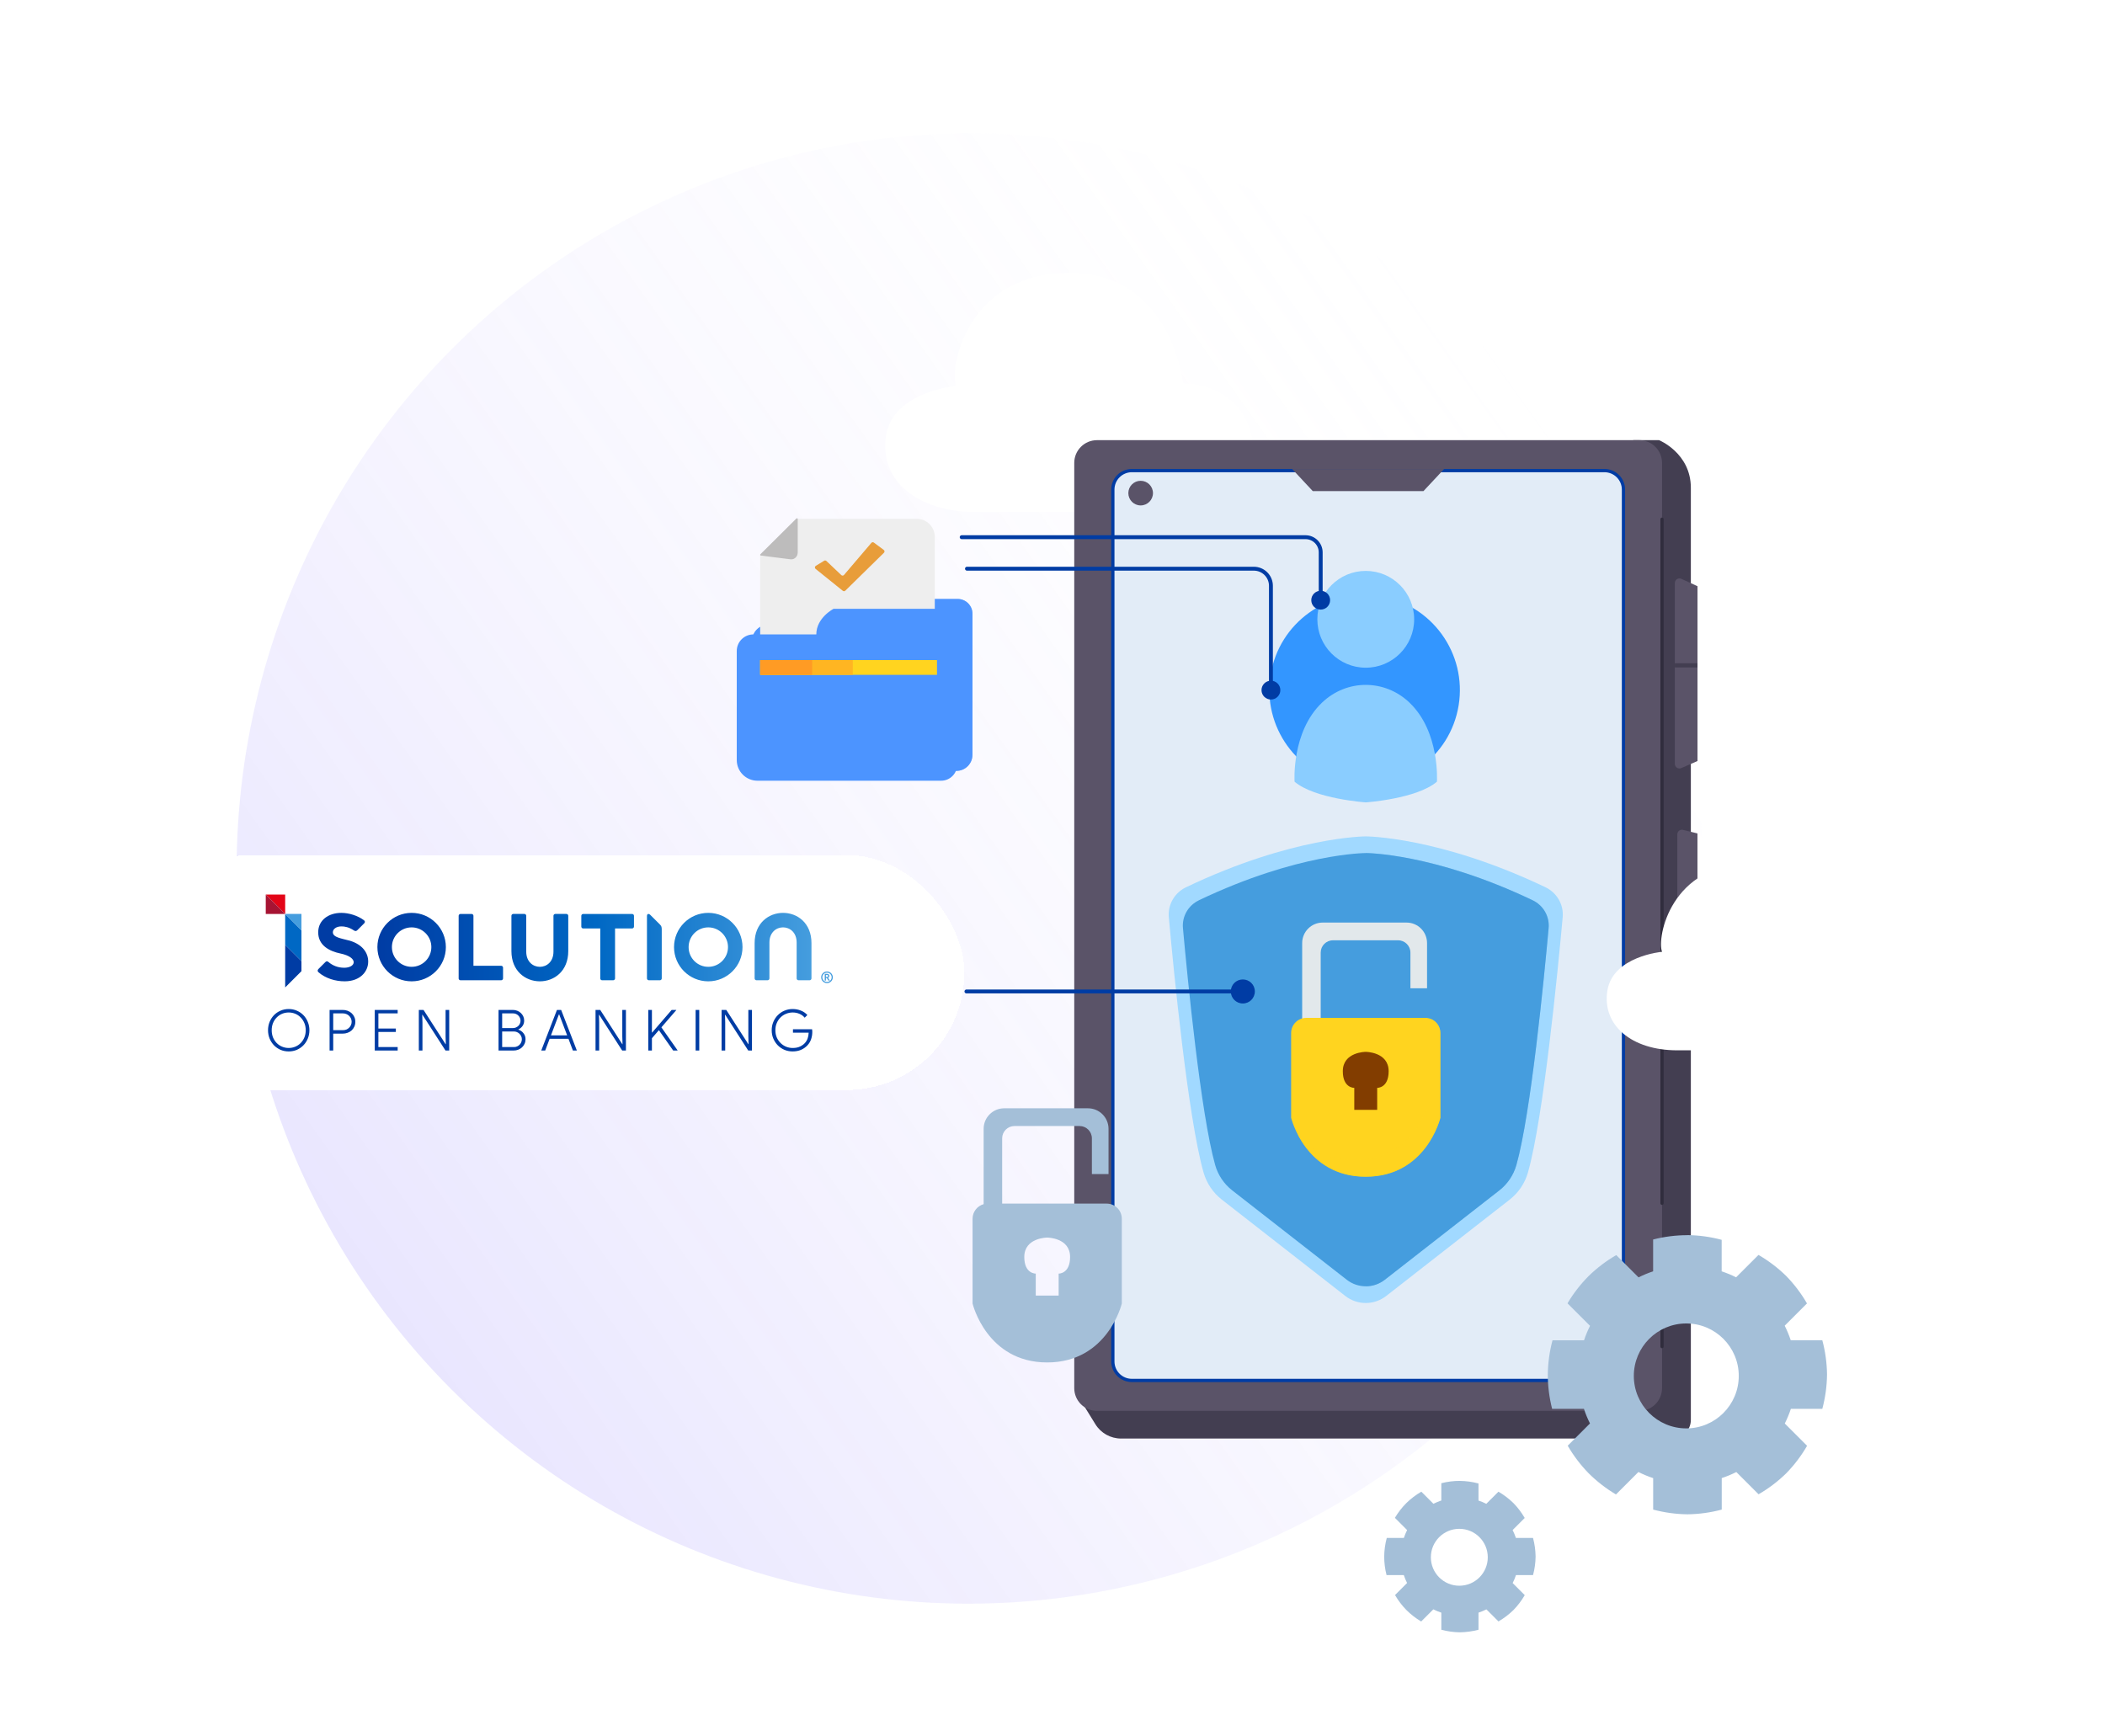 <svg width="800" height="660" viewBox="0 0 800 660" fill="none" xmlns="http://www.w3.org/2000/svg">
<g filter="url(#filter0_f_2547_6017)">
<ellipse cx="368.5" cy="330.109" rx="278.5" ry="279.5" transform="rotate(-165 368.5 330.109)" fill="url(#paint0_linear_2547_6017)" fill-opacity="0.18"/>
</g>
<g clip-path="url(#clip0_2547_6017)">
<g filter="url(#filter1_d_2547_6017)">
<path d="M449.626 141.733C449.626 141.733 445.317 99.718 406.475 99.718C367.634 99.718 360.683 135.708 363.325 142.671C363.325 142.671 339.348 144.832 336.718 161.611C334.076 178.389 348.46 190.612 370.757 190.612H444.354C444.354 190.612 476.479 189.896 476.479 169.278C476.479 148.659 460.898 141.77 449.626 141.733Z" fill="white"/>
</g>
<g filter="url(#filter2_d_2547_6017)">
<path d="M649.058 82.174C649.058 82.174 644.947 42.196 608.006 42.196C571.066 42.196 564.436 76.445 566.955 83.063C566.955 83.063 544.151 85.112 541.632 101.089C539.126 117.053 552.806 128.683 574.017 128.683H644.046C644.046 128.683 674.615 128.004 674.615 108.385C674.615 88.767 659.787 82.211 649.071 82.186L649.058 82.174Z" fill="white"/>
</g>
<path d="M620.724 167.302H630.527C630.527 167.302 642.602 172.216 642.602 185.414V539.694C642.602 543.608 639.429 546.781 635.515 546.781H426.07C422.082 546.781 418.379 544.719 416.292 541.324L409.427 530.2L620.724 167.302Z" fill="#433E51"/>
<path d="M416.908 167.302H623.007C627.78 167.302 631.649 171.172 631.649 175.945V527.62C631.649 532.393 627.78 536.262 623.007 536.262H416.908C412.135 536.262 408.266 532.393 408.266 527.62V175.945C408.266 171.172 412.135 167.302 416.908 167.302Z" fill="#5A5368"/>
<path d="M609.771 178.871H430.156C426.167 178.871 422.934 182.104 422.934 186.093V517.471C422.934 521.46 426.167 524.694 430.156 524.694H609.771C613.76 524.694 616.994 521.46 616.994 517.471V186.093C616.994 182.104 613.76 178.871 609.771 178.871Z" fill="#E2ECF7" stroke="#003CA4" stroke-width="1.235"/>
<path d="M518.802 178.253H521.111H548.841L540.976 186.674H521.111H518.802H498.924L491.072 178.253H518.802Z" fill="#5A5368"/>
<path d="M433.502 192.106C430.918 192.106 428.823 190.011 428.823 187.427C428.823 184.843 430.918 182.748 433.502 182.748C436.087 182.748 438.182 184.843 438.182 187.427C438.182 190.011 436.087 192.106 433.502 192.106Z" fill="#5A5368"/>
<path d="M636.514 221.589V290.334C636.514 291.594 637.81 292.445 638.971 291.939L645.132 289.26V222.812L638.996 220.009C637.835 219.478 636.526 220.33 636.526 221.602L636.514 221.589Z" fill="#5A5368"/>
<path d="M637.452 317.15V343.424C637.452 344.905 638.958 345.918 640.329 345.35L645.119 343.362V316.78L639.625 315.434C638.514 315.163 637.452 316.002 637.452 317.15Z" fill="#5A5368"/>
<path d="M636.514 252.097H645.119V253.69H636.514V252.097Z" fill="#433E51"/>
<path d="M631.649 197.341V457.356" stroke="#302D3D" stroke-width="1.235" stroke-linecap="round" stroke-linejoin="round"/>
<path d="M631.649 511.828V474.95" stroke="#302D3D" stroke-width="1.235" stroke-linecap="round" stroke-linejoin="round"/>
<path d="M450.725 337.25C491.221 317.904 519.05 317.904 519.05 317.904C519.05 317.904 546.879 317.904 587.375 337.25C591.709 339.325 594.326 343.856 593.894 348.634C592.03 369.178 586.622 424.651 580.708 445.603C579.547 449.726 577.091 453.368 573.708 455.998L526.828 492.581C524.606 494.321 521.865 495.26 519.05 495.26C516.235 495.26 513.494 494.321 511.272 492.581L464.393 455.998C461.01 453.356 458.565 449.726 457.392 445.603C451.478 424.651 446.058 369.178 444.206 348.634C443.774 343.843 446.392 339.325 450.725 337.25Z" fill="#A1D9FF"/>
<path d="M455.601 342.201C493.209 324.237 519.05 324.237 519.05 324.237C519.05 324.237 544.891 324.237 582.498 342.201C586.523 344.127 588.955 348.325 588.547 352.77C586.819 371.845 581.794 423.354 576.3 442.812C575.213 446.64 572.942 450.022 569.806 452.467L526.285 486.432C524.223 488.037 521.679 488.914 519.062 488.914C516.444 488.914 513.901 488.037 511.839 486.432L468.318 452.467C465.182 450.022 462.898 446.64 461.824 442.812C456.33 423.354 451.305 371.845 449.576 352.77C449.169 348.325 451.601 344.127 455.626 342.201H455.601Z" fill="#459DDE"/>
<g style="mix-blend-mode:multiply" opacity="0.35">
<path d="M582.498 342.201C586.523 344.127 588.955 348.325 588.547 352.77C586.819 371.845 581.794 423.354 576.3 442.812C575.213 446.639 572.942 450.022 569.806 452.467L526.285 486.432C524.223 488.037 521.679 488.914 519.062 488.914V324.225C519.062 324.225 544.903 324.225 582.51 342.189L582.498 342.201Z" fill="#459DDE"/>
</g>
<path d="M501.926 388.426V362.079C501.926 359.499 504.024 357.4 506.605 357.4H531.347C533.927 357.4 536.026 359.499 536.026 362.079V375.648H542.348V358.462C542.348 354.153 538.854 350.659 534.545 350.659H502.691C498.382 350.659 494.888 354.153 494.888 358.462V388.426H501.913H501.926Z" fill="#E2E8EB"/>
<path d="M496.443 386.883H541.656C544.841 386.883 547.409 389.463 547.409 392.636V424.861C547.409 424.861 542.076 447.257 519.049 447.257C496.023 447.257 490.69 424.861 490.69 424.861V392.636C490.69 389.463 493.27 386.883 496.443 386.883Z" fill="#FFD41F"/>
<g style="mix-blend-mode:multiply" opacity="0.55">
<path d="M514.926 440.997C537.952 440.997 543.285 418.601 543.285 418.601V387.142C545.656 387.846 547.409 390.031 547.409 392.636V424.861C547.409 424.861 542.076 447.257 519.049 447.257C504.024 447.257 496.53 437.726 493.147 431.095C497.456 436.232 504.308 441.01 514.938 441.01L514.926 440.997Z" fill="#FFD41F"/>
</g>
<path d="M519.05 399.797C519.05 399.797 527.754 399.797 527.754 407.168C527.754 413.625 523.396 413.49 523.396 413.49V421.848H514.691V413.49C514.691 413.49 510.333 413.625 510.333 407.168C510.333 399.797 519.037 399.797 519.037 399.797H519.05Z" fill="#823D00"/>
<path d="M512.822 298.032C493.088 294.829 479.687 276.234 482.89 256.5C486.094 236.766 504.688 223.365 524.422 226.568C544.157 229.772 557.557 248.366 554.354 268.1C551.151 287.835 532.556 301.236 512.822 298.032Z" fill="#3396FF"/>
<path d="M535.667 267.061C547.359 278.198 546.1 297.112 546.1 297.112C538.421 303.668 519.049 304.977 519.049 304.977C519.049 304.977 499.678 303.668 491.998 297.112C491.998 297.112 490.739 278.198 502.431 267.061C511.851 258.073 526.247 258.073 535.68 267.061H535.667Z" fill="#8ACDFF"/>
<path d="M519.051 253.789C508.891 253.789 500.655 245.553 500.655 235.393C500.655 225.233 508.891 216.997 519.051 216.997C529.211 216.997 537.447 225.233 537.447 235.393C537.447 245.553 529.211 253.789 519.051 253.789Z" fill="#8ACDFF"/>
<path d="M369.585 286.914V233.281C369.585 230.182 367.066 227.664 363.967 227.664H322.595C322.595 227.664 316.039 231.034 316.039 237.393H292.124C288.63 237.393 285.802 240.22 285.802 243.714V285.136C285.802 289.482 289.321 293.001 293.667 293.001H363.486C366.844 293.001 369.573 290.272 369.573 286.914H369.585Z" fill="#4C94FF"/>
<g style="mix-blend-mode:multiply" opacity="0.55">
<path d="M369.585 286.914V233.281C369.585 230.182 367.066 227.664 363.967 227.664H322.595C322.595 227.664 316.039 231.034 316.039 237.393H292.124C288.63 237.393 285.802 240.22 285.802 243.714V285.136C285.802 289.482 289.321 293.001 293.667 293.001H363.486C366.844 293.001 369.573 290.272 369.573 286.914H369.585Z" fill="#4C94FF"/>
</g>
<path d="M355.264 240.306V204.057C355.264 200.267 352.189 197.205 348.411 197.205H302.754L288.902 210.823V245.27H355.264V240.306Z" fill="#EEEEEE"/>
<path d="M303.173 197.304V210.021C303.173 211.576 301.889 212.774 300.432 212.589L289.135 211.157C288.913 211.132 288.826 210.836 288.987 210.675L302.679 197.069C302.864 196.884 303.173 197.02 303.173 197.292V197.304Z" fill="#BDBCBC"/>
<path d="M310.045 215.07L313.218 213.132C313.49 212.971 313.835 213.009 314.07 213.218L319.737 218.589C320.033 218.873 320.503 218.836 320.762 218.54L331.157 206.341C331.392 206.057 331.812 206.008 332.108 206.23L335.874 209.021C336.22 209.28 336.257 209.786 335.948 210.095L321.256 224.515C320.996 224.762 320.601 224.787 320.317 224.565L309.959 216.231C309.576 215.922 309.613 215.33 310.033 215.083L310.045 215.07Z" fill="#E89D3A"/>
<path d="M363.782 290.655V237.022C363.782 233.923 361.264 231.405 358.165 231.405H316.792C316.792 231.405 310.236 234.775 310.236 241.134H286.321C282.827 241.134 280 243.961 280 247.455V288.877C280 293.223 283.518 296.742 287.864 296.742H357.683C361.041 296.742 363.77 294.013 363.77 290.655H363.782Z" fill="#4C94FF"/>
<path d="M288.901 250.887H356.103V256.505H288.901V250.887Z" fill="#FFD41F"/>
<path d="M288.913 250.887H324.101V256.505H288.913V250.887Z" fill="#FFB522"/>
<path d="M288.902 250.887H308.656V256.505H288.902V250.887Z" fill="#FF9B24"/>
<path d="M501.926 231.701C499.949 231.701 498.346 230.098 498.346 228.121C498.346 226.143 499.949 224.54 501.926 224.54C503.904 224.54 505.507 226.143 505.507 228.121C505.507 230.098 503.904 231.701 501.926 231.701Z" fill="#003CA4"/>
<path d="M501.925 228.121V209.959C501.925 206.761 499.332 204.181 496.147 204.181H365.487" stroke="#003CA4" stroke-width="1.482" stroke-linecap="round" stroke-linejoin="round"/>
<path d="M479.433 262.308C479.433 264.283 481.038 265.888 483.013 265.888C484.989 265.888 486.594 264.283 486.594 262.308C486.594 260.332 484.989 258.727 483.013 258.727C481.038 258.727 479.433 260.332 479.433 262.308Z" fill="#003CA4"/>
<path d="M483.012 262.308V222.651C483.012 219.058 480.098 216.157 476.518 216.157H367.495" stroke="#003CA4" stroke-width="1.482" stroke-linecap="round" stroke-linejoin="round"/>
<path d="M467.764 376.845C467.764 379.364 469.801 381.414 472.332 381.414C474.863 381.414 476.9 379.377 476.9 376.845C476.9 374.314 474.863 372.277 472.332 372.277C469.801 372.277 467.764 374.314 467.764 376.845Z" fill="#003CA4"/>
<path d="M472.32 376.845H367.293" stroke="#003CA4" stroke-width="1.482" stroke-linecap="round" stroke-linejoin="round"/>
<g filter="url(#filter3_d_2547_6017)">
<path d="M699.036 357.042C699.036 357.042 695.665 324.237 665.342 324.237C635.02 324.237 629.587 352.338 631.649 357.77C631.649 357.77 612.932 359.449 610.87 372.561C608.808 385.661 620.044 395.217 637.452 395.217H694.912C694.912 395.217 720 394.661 720 378.561C720 362.462 707.826 357.079 699.036 357.054V357.042Z" fill="white"/>
</g>
<path d="M641.293 469.456C645.688 469.505 650.071 470.11 654.318 471.246V483.222C656.195 483.852 658.034 484.605 659.8 485.494L668.307 476.987C672.122 479.197 675.64 481.864 678.789 484.938C681.863 488.087 684.53 491.605 686.74 495.421L678.27 503.89C679.171 505.68 679.937 507.52 680.566 509.421H692.567C693.703 513.669 694.308 518.052 694.357 522.447C694.308 526.854 693.703 531.225 692.567 535.485H680.616C679.986 537.398 679.208 539.263 678.307 541.065L686.777 549.535C684.567 553.35 681.9 556.869 678.826 560.017C675.677 563.091 672.159 565.758 668.344 567.968L659.886 559.511C658.096 560.412 656.244 561.177 654.343 561.807V573.783C650.096 574.919 645.713 575.524 641.317 575.573C636.91 575.524 632.539 574.919 628.279 573.783V561.819C626.353 561.19 624.489 560.412 622.674 559.498L614.143 568.03C610.365 565.783 606.871 563.079 603.76 559.98C600.685 556.832 598.018 553.313 595.808 549.498L604.266 541.041C603.364 539.25 602.599 537.398 601.969 535.497H589.882C588.796 531.237 588.24 526.854 588.24 522.459C588.289 518.064 588.894 513.681 590.03 509.434H602.006C602.636 507.545 603.401 505.705 604.29 503.94L595.722 495.383C597.969 491.606 600.673 488.111 603.772 485C606.92 481.926 610.439 479.259 614.254 477.049L622.724 485.519C624.514 484.617 626.366 483.852 628.267 483.222V471.123C632.527 470.036 636.91 469.481 641.305 469.481L641.293 469.456ZM640.873 503.038C629.86 503.038 620.933 511.965 620.933 522.978C620.933 533.991 629.86 542.917 640.873 542.917C651.886 542.917 660.812 533.991 660.812 522.978C660.812 511.965 651.886 503.038 640.873 503.038Z" fill="#A4BFD8"/>
<path d="M554.832 562.881C557.214 562.906 559.597 563.239 561.894 563.856V570.351C562.918 570.684 563.906 571.104 564.869 571.585L569.474 566.98C571.536 568.178 573.45 569.622 575.154 571.289C576.82 572.993 578.265 574.906 579.463 576.968L574.87 581.561C575.351 582.524 575.771 583.537 576.117 584.561H582.623C583.241 586.87 583.562 589.241 583.599 591.623C583.574 594.006 583.241 596.389 582.623 598.686H576.141C575.796 599.723 575.376 600.735 574.882 601.71L579.475 606.303C578.277 608.365 576.833 610.279 575.166 611.983C573.462 613.649 571.549 615.094 569.487 616.292L564.906 611.711C563.931 612.193 562.931 612.612 561.894 612.958V619.452C559.585 620.07 557.214 620.391 554.832 620.428C552.449 620.403 550.066 620.07 547.769 619.452V612.958C546.732 612.612 545.708 612.193 544.732 611.699L540.115 616.316C538.065 615.094 536.176 613.637 534.485 611.946C532.818 610.242 531.373 608.328 530.176 606.266L534.756 601.686C534.262 600.71 533.855 599.71 533.509 598.673H526.953C526.361 596.364 526.064 593.994 526.064 591.611C526.089 589.228 526.422 586.845 527.04 584.549H533.534C533.88 583.524 534.287 582.524 534.769 581.561L530.126 576.919C531.349 574.869 532.806 572.98 534.497 571.289C536.201 569.622 538.114 568.178 540.176 566.98L544.769 571.573C545.745 571.091 546.745 570.672 547.769 570.326V563.758C550.078 563.165 552.449 562.869 554.832 562.869V562.881ZM554.609 581.092C548.634 581.092 543.794 585.932 543.794 591.907C543.794 597.883 548.634 602.723 554.609 602.723C560.585 602.723 565.425 597.883 565.425 591.907C565.425 585.932 560.585 581.092 554.609 581.092Z" fill="#A4BFD8"/>
<path d="M380.869 459.023V432.676C380.869 430.096 382.968 427.997 385.548 427.997H410.29C412.871 427.997 414.97 430.096 414.97 432.676V446.245H421.291V429.058C421.291 424.75 417.797 421.255 413.488 421.255H381.634C377.325 421.255 373.831 424.75 373.831 429.058V459.023H380.857H380.869Z" fill="#A4BFD8"/>
<path d="M373.845 457.69C374.339 457.554 374.857 457.48 375.388 457.48H420.588C423.774 457.48 426.342 460.06 426.342 463.233V495.457C426.342 495.457 421.008 517.854 397.982 517.854C374.956 517.854 369.622 495.457 369.622 495.457V463.233C369.622 460.591 371.413 458.369 373.845 457.69ZM393.636 484.086V492.445H402.34V484.086C402.34 484.086 406.686 484.222 406.686 477.765C406.686 470.394 397.982 470.394 397.982 470.394C397.982 470.394 389.278 470.394 389.278 477.765C389.278 484.222 393.636 484.086 393.636 484.086Z" fill="#A4BFD8"/>
</g>
<g filter="url(#filter4_d_2547_6017)">
<rect x="51" y="321" width="315.507" height="89.296" rx="44.648" fill="white" shape-rendering="crispEdges"/>
<path fill-rule="evenodd" clip-rule="evenodd" d="M114.565 349.574V361.329L108.38 355.144V343.38L114.565 349.574Z" fill="#0068C4"/>
<path fill-rule="evenodd" clip-rule="evenodd" d="M108.38 355.147L114.565 361.332V365.131L108.38 371.317V355.147Z" fill="#003CA4"/>
<path fill-rule="evenodd" clip-rule="evenodd" d="M108.38 343.38L114.565 349.574V343.38H108.38Z" fill="#459DDE"/>
<path fill-rule="evenodd" clip-rule="evenodd" d="M108.382 343.382L101 336H108.382V343.382Z" fill="#E30417"/>
<path fill-rule="evenodd" clip-rule="evenodd" d="M108.382 343.382H101V336L108.382 343.382Z" fill="#A61433"/>
<path fill-rule="evenodd" clip-rule="evenodd" d="M250.786 347.371L247.1 343.701C246.891 343.493 246.649 343.38 246.44 343.38C246.128 343.38 245.876 343.623 245.876 344.152V367.887C245.876 368.268 246.189 368.589 246.579 368.589H250.795C251.177 368.589 251.498 368.268 251.498 367.887V349.34C251.498 348.316 251.376 347.961 250.778 347.371H250.786ZM303.46 368.589C303.078 368.589 302.766 368.277 302.766 367.895C302.766 362.5 302.766 368.208 302.766 354.258C302.766 346.555 292.417 346.564 292.417 354.258V367.895C292.417 368.277 292.096 368.589 291.714 368.589H287.498C287.116 368.589 286.795 368.268 286.795 367.887V354.467C286.795 339.164 308.396 339.121 308.396 354.467V367.887C308.396 368.268 308.083 368.589 307.693 368.589H303.46ZM269.177 342.973C276.36 342.973 282.189 348.802 282.189 355.985C282.189 363.167 276.36 368.997 269.177 368.997C261.994 368.997 256.165 363.167 256.165 355.985C256.165 348.802 261.994 342.973 269.177 342.973ZM269.177 348.49C273.315 348.49 276.672 351.847 276.672 355.985C276.672 360.123 273.315 363.48 269.177 363.48C265.039 363.48 261.708 360.123 261.708 355.985C261.708 351.847 265.039 348.49 269.177 348.49ZM156.439 348.49C160.577 348.49 163.934 351.847 163.934 355.985C163.934 360.123 160.577 363.48 156.439 363.48C152.301 363.48 148.944 360.123 148.944 355.985C148.944 351.847 152.301 348.49 156.439 348.49ZM156.439 342.973C163.622 342.973 169.451 348.802 169.451 355.985C169.451 363.167 163.622 368.997 156.439 368.997C149.257 368.997 143.427 363.167 143.427 355.985C143.427 348.802 149.257 342.973 156.439 342.973ZM174.309 367.887V344.092C174.309 343.701 174.63 343.389 175.012 343.389H179.228C179.61 343.389 179.922 343.701 179.931 344.083V363.081H190.479C190.861 363.081 191.182 363.402 191.182 363.783V367.887C191.182 368.268 190.861 368.589 190.479 368.589H175.003C174.622 368.589 174.301 368.268 174.301 367.887H174.309ZM195.077 343.38H199.293C199.674 343.38 199.987 343.693 199.995 344.074V357.711C199.995 365.406 210.344 365.414 210.344 357.711V344.083C210.344 343.693 210.665 343.38 211.047 343.38H215.263C215.653 343.38 215.966 343.701 215.966 344.083V357.503C215.966 372.849 194.365 372.805 194.365 357.503V344.083C194.365 343.693 194.686 343.38 195.068 343.38H195.077ZM228.119 348.897H221.63C221.24 348.897 220.928 348.576 220.928 348.195V344.092C220.928 343.701 221.249 343.389 221.63 343.389H240.238C240.628 343.389 240.94 343.701 240.94 344.092V348.195C240.94 348.576 240.628 348.897 240.238 348.897H233.749V367.887C233.749 368.268 233.428 368.589 233.046 368.589H228.83C228.449 368.589 228.136 368.286 228.128 367.904V348.897H228.119ZM130.771 363.835C135.368 363.835 136.374 359.88 129.391 358.422C125.132 357.538 120.933 355.325 120.933 350.372C120.933 345.731 124.854 342.973 129.721 342.973C132.618 342.973 136.01 344.031 138.326 345.783C138.769 346.121 138.803 346.547 138.404 346.954L135.811 349.548C135.412 349.947 135.013 349.99 134.466 349.626C132.61 348.403 131.005 348.108 129.73 348.117C127.7 348.134 126.503 349.184 126.503 350.355C126.503 352.289 129.712 352.68 132.991 353.564C137.71 355.004 139.931 358.11 139.931 361.476C139.931 365.406 136.782 368.928 131.126 368.988C127.483 369.032 123.675 367.852 121.029 365.536C120.56 365.119 120.673 364.668 121.063 364.269L123.666 361.667C124.074 361.259 124.412 361.294 124.863 361.675C126.398 362.985 128.437 363.827 130.745 363.827L130.771 363.835Z" fill="url(#paint1_linear_2547_6017)"/>
<path fill-rule="evenodd" clip-rule="evenodd" d="M314.677 367.664L315.405 368.713H314.868L314.208 367.733H313.887V368.713H313.445V366.154H314.356C314.469 366.154 314.581 366.171 314.685 366.215C315.284 366.44 315.371 367.238 314.833 367.585C314.781 367.62 314.729 367.646 314.677 367.664ZM314.295 365.694C313.315 365.694 312.525 366.484 312.525 367.464C312.525 368.444 313.323 369.234 314.295 369.234C315.267 369.234 316.065 368.444 316.065 367.464C316.065 366.484 315.275 365.694 314.295 365.694ZM314.295 365.252C315.518 365.252 316.507 366.241 316.507 367.464C316.507 368.687 315.518 369.676 314.295 369.676C313.072 369.676 312.083 368.687 312.083 367.464C312.083 366.241 313.072 365.252 314.295 365.252ZM313.887 366.579V367.325H314.338C314.859 367.325 314.859 366.579 314.356 366.579H313.887Z" fill="#459DDE"/>
<path d="M109.728 395.641C108.593 395.641 107.544 395.433 106.582 395.016C105.619 394.585 104.786 394.003 104.082 393.27C103.392 392.538 102.846 391.683 102.444 390.706C102.056 389.729 101.862 388.687 101.862 387.581C101.862 386.475 102.056 385.433 102.444 384.456C102.846 383.479 103.392 382.624 104.082 381.892C104.786 381.159 105.619 380.584 106.582 380.167C107.544 379.736 108.593 379.521 109.728 379.521C110.849 379.521 111.89 379.736 112.853 380.167C113.816 380.584 114.649 381.159 115.353 381.892C116.057 382.624 116.603 383.479 116.991 384.456C117.393 385.433 117.594 386.475 117.594 387.581C117.594 388.687 117.393 389.729 116.991 390.706C116.603 391.683 116.057 392.538 115.353 393.27C114.649 394.003 113.816 394.585 112.853 395.016C111.89 395.433 110.849 395.641 109.728 395.641ZM109.728 394.326C110.604 394.326 111.438 394.161 112.228 393.831C113.018 393.5 113.701 393.04 114.275 392.451C114.864 391.848 115.331 391.137 115.676 390.318C116.021 389.485 116.193 388.572 116.193 387.581C116.193 386.59 116.021 385.684 115.676 384.866C115.331 384.032 114.864 383.321 114.275 382.732C113.701 382.129 113.018 381.662 112.228 381.331C111.438 381.001 110.604 380.836 109.728 380.836C108.837 380.836 107.997 381.001 107.207 381.331C106.431 381.662 105.748 382.129 105.159 382.732C104.57 383.321 104.103 384.032 103.758 384.866C103.428 385.684 103.263 386.59 103.263 387.581C103.263 388.572 103.428 389.485 103.758 390.318C104.103 391.137 104.57 391.848 105.159 392.451C105.748 393.04 106.431 393.5 107.207 393.831C107.997 394.161 108.837 394.326 109.728 394.326ZM125.257 395.296V379.866H130.257C130.918 379.866 131.536 379.974 132.111 380.189C132.7 380.405 133.21 380.713 133.641 381.116C134.072 381.504 134.409 381.978 134.654 382.538C134.912 383.084 135.041 383.695 135.041 384.37C135.041 385.045 134.912 385.663 134.654 386.223C134.409 386.769 134.072 387.243 133.641 387.646C133.21 388.034 132.7 388.335 132.111 388.551C131.536 388.766 130.918 388.874 130.257 388.874H126.637V395.296H125.257ZM130.322 387.559C130.796 387.559 131.234 387.48 131.636 387.322C132.039 387.15 132.384 386.92 132.671 386.633C132.973 386.345 133.21 386.008 133.382 385.62C133.554 385.232 133.641 384.815 133.641 384.37C133.641 383.925 133.554 383.508 133.382 383.12C133.21 382.718 132.973 382.38 132.671 382.107C132.384 381.82 132.039 381.597 131.636 381.439C131.234 381.267 130.796 381.18 130.322 381.18H126.637V387.559H130.322ZM143.805 381.18V386.934H150.443V388.227H143.805V393.982H151.132V395.296H142.426V379.866H151.132V381.18H143.805ZM159.173 379.866H160.962L169.345 392.882H169.431L169.345 389.908V379.866H170.724V395.296H169.302L160.552 381.698H160.466L160.552 384.672V395.296H159.173V379.866ZM189.469 379.866H194.921C195.496 379.866 196.042 379.966 196.559 380.167C197.076 380.369 197.529 380.649 197.917 381.008C198.319 381.367 198.635 381.798 198.865 382.301C199.095 382.79 199.21 383.328 199.21 383.917C199.21 384.693 199.008 385.368 198.606 385.943C198.204 386.518 197.672 386.963 197.011 387.279V387.365C197.802 387.61 198.448 388.062 198.951 388.723C199.468 389.37 199.727 390.124 199.727 390.986C199.727 391.618 199.605 392.2 199.36 392.732C199.116 393.263 198.786 393.723 198.369 394.111C197.967 394.484 197.486 394.779 196.925 394.994C196.379 395.196 195.805 395.296 195.201 395.296H189.469V379.866ZM194.899 386.762C195.345 386.762 195.747 386.683 196.106 386.525C196.465 386.367 196.774 386.159 197.033 385.9C197.292 385.641 197.486 385.347 197.615 385.016C197.758 384.672 197.83 384.32 197.83 383.96C197.83 383.601 197.758 383.256 197.615 382.926C197.486 382.596 197.292 382.301 197.033 382.042C196.789 381.784 196.494 381.575 196.149 381.417C195.805 381.259 195.417 381.18 194.986 381.18H190.848V386.762H194.899ZM195.352 393.982C195.769 393.982 196.157 393.903 196.516 393.744C196.875 393.586 197.191 393.371 197.464 393.098C197.737 392.825 197.945 392.509 198.089 392.15C198.247 391.791 198.326 391.41 198.326 391.008C198.326 390.605 198.247 390.232 198.089 389.887C197.931 389.528 197.715 389.212 197.442 388.939C197.169 388.666 196.846 388.45 196.473 388.292C196.099 388.134 195.697 388.055 195.266 388.055H190.848V393.982H195.352ZM211.669 379.866H213.264L219.233 395.296H217.725L216.044 390.835H208.889L207.208 395.296H205.7L211.669 379.866ZM215.548 389.542L212.51 381.547H212.423L209.385 389.542H215.548ZM226.331 379.866H228.119L236.503 392.882H236.589L236.503 389.908V379.866H237.882V395.296H236.459L227.71 381.698H227.624L227.71 384.672V395.296H226.331V379.866ZM246.382 379.866H247.761V388.465H247.847L255.261 379.866H257.007V379.952L251.36 386.482L257.502 395.21V395.296H255.843L250.412 387.559L247.761 390.62V395.296H246.382V379.866ZM264.371 379.866H265.75V395.296H264.371V379.866ZM274.236 379.866H276.025L284.408 392.882H284.495L284.408 389.908V379.866H285.788V395.296H284.365L275.616 381.698H275.529L275.616 384.672V395.296H274.236V379.866ZM301.362 387.215H308.624C308.653 387.387 308.674 387.559 308.689 387.732C308.703 387.89 308.71 388.055 308.71 388.227C308.71 389.147 308.567 390.052 308.279 390.943C307.992 391.819 307.525 392.609 306.879 393.313C306.189 394.046 305.37 394.621 304.422 395.038C303.488 395.44 302.425 395.641 301.232 395.641C300.126 395.641 299.092 395.44 298.129 395.038C297.166 394.621 296.326 394.053 295.608 393.335C294.889 392.602 294.322 391.747 293.905 390.77C293.488 389.794 293.28 388.73 293.28 387.581C293.28 386.446 293.488 385.39 293.905 384.413C294.322 383.422 294.889 382.567 295.608 381.848C296.326 381.116 297.166 380.548 298.129 380.146C299.092 379.729 300.126 379.521 301.232 379.521C302.367 379.521 303.423 379.722 304.4 380.124C305.377 380.512 306.189 381.073 306.835 381.805L305.823 382.818C305.291 382.172 304.63 381.683 303.84 381.353C303.05 381.008 302.188 380.836 301.254 380.836C300.392 380.836 299.559 381.001 298.754 381.331C297.964 381.647 297.267 382.1 296.664 382.689C296.06 383.278 295.579 383.989 295.22 384.822C294.86 385.641 294.681 386.561 294.681 387.581C294.681 388.601 294.86 389.528 295.22 390.361C295.593 391.18 296.082 391.884 296.685 392.473C297.289 393.062 297.985 393.522 298.776 393.852C299.566 394.168 300.392 394.326 301.254 394.326C302.374 394.326 303.316 394.14 304.077 393.766C304.853 393.392 305.478 392.933 305.952 392.387C306.426 391.841 306.764 391.252 306.965 390.62C307.18 389.987 307.302 389.283 307.331 388.508H301.362V387.215Z" fill="#003CA4"/>
</g>
<defs>
<filter id="filter0_f_2547_6017" x="39.657" y="0.4" width="657.685" height="659.417" filterUnits="userSpaceOnUse" color-interpolation-filters="sRGB">
<feFlood flood-opacity="0" result="BackgroundImageFix"/>
<feBlend mode="normal" in="SourceGraphic" in2="BackgroundImageFix" result="shape"/>
<feGaussianBlur stdDeviation="25.103" result="effect1_foregroundBlur_2547_6017"/>
</filter>
<filter id="filter1_d_2547_6017" x="314.406" y="81.718" width="184.073" height="134.894" filterUnits="userSpaceOnUse" color-interpolation-filters="sRGB">
<feFlood flood-opacity="0" result="BackgroundImageFix"/>
<feColorMatrix in="SourceAlpha" type="matrix" values="0 0 0 0 0 0 0 0 0 0 0 0 0 0 0 0 0 0 127 0" result="hardAlpha"/>
<feOffset dy="4"/>
<feGaussianBlur stdDeviation="11"/>
<feComposite in2="hardAlpha" operator="out"/>
<feColorMatrix type="matrix" values="0 0 0 0 0 0 0 0 0 0 0 0 0 0 0 0 0 0 0.12 0"/>
<feBlend mode="normal" in2="BackgroundImageFix" result="effect1_dropShadow_2547_6017"/>
<feBlend mode="normal" in="SourceGraphic" in2="effect1_dropShadow_2547_6017" result="shape"/>
</filter>
<filter id="filter2_d_2547_6017" x="519.337" y="24.196" width="177.278" height="130.487" filterUnits="userSpaceOnUse" color-interpolation-filters="sRGB">
<feFlood flood-opacity="0" result="BackgroundImageFix"/>
<feColorMatrix in="SourceAlpha" type="matrix" values="0 0 0 0 0 0 0 0 0 0 0 0 0 0 0 0 0 0 127 0" result="hardAlpha"/>
<feOffset dy="4"/>
<feGaussianBlur stdDeviation="11"/>
<feComposite in2="hardAlpha" operator="out"/>
<feColorMatrix type="matrix" values="0 0 0 0 0 0 0 0 0 0 0 0 0 0 0 0 0 0 0.12 0"/>
<feBlend mode="normal" in2="BackgroundImageFix" result="effect1_dropShadow_2547_6017"/>
<feBlend mode="normal" in="SourceGraphic" in2="effect1_dropShadow_2547_6017" result="shape"/>
</filter>
<filter id="filter3_d_2547_6017" x="588.627" y="306.237" width="153.373" height="114.979" filterUnits="userSpaceOnUse" color-interpolation-filters="sRGB">
<feFlood flood-opacity="0" result="BackgroundImageFix"/>
<feColorMatrix in="SourceAlpha" type="matrix" values="0 0 0 0 0 0 0 0 0 0 0 0 0 0 0 0 0 0 127 0" result="hardAlpha"/>
<feOffset dy="4"/>
<feGaussianBlur stdDeviation="11"/>
<feComposite in2="hardAlpha" operator="out"/>
<feColorMatrix type="matrix" values="0 0 0 0 0 0 0 0 0 0 0 0 0 0 0 0 0 0 0.12 0"/>
<feBlend mode="normal" in2="BackgroundImageFix" result="effect1_dropShadow_2547_6017"/>
<feBlend mode="normal" in="SourceGraphic" in2="effect1_dropShadow_2547_6017" result="shape"/>
</filter>
<filter id="filter4_d_2547_6017" x="39" y="313" width="339.507" height="113.296" filterUnits="userSpaceOnUse" color-interpolation-filters="sRGB">
<feFlood flood-opacity="0" result="BackgroundImageFix"/>
<feColorMatrix in="SourceAlpha" type="matrix" values="0 0 0 0 0 0 0 0 0 0 0 0 0 0 0 0 0 0 127 0" result="hardAlpha"/>
<feOffset dy="4"/>
<feGaussianBlur stdDeviation="6"/>
<feComposite in2="hardAlpha" operator="out"/>
<feColorMatrix type="matrix" values="0 0 0 0 0 0 0 0 0 0 0 0 0 0 0 0 0 0 0.12 0"/>
<feBlend mode="normal" in2="BackgroundImageFix" result="effect1_dropShadow_2547_6017"/>
<feBlend mode="normal" in="SourceGraphic" in2="effect1_dropShadow_2547_6017" result="shape"/>
</filter>
<linearGradient id="paint0_linear_2547_6017" x1="545.043" y1="115.505" x2="181.513" y2="555.452" gradientUnits="userSpaceOnUse">
<stop stop-color="#8472FC"/>
<stop offset="1" stop-color="white" stop-opacity="0"/>
</linearGradient>
<linearGradient id="paint1_linear_2547_6017" x1="143.284" y1="355.228" x2="308.419" y2="355.228" gradientUnits="userSpaceOnUse">
<stop stop-color="#003CA4"/>
<stop offset="0.505" stop-color="#0068C4"/>
<stop offset="1" stop-color="#459DDE"/>
</linearGradient>
<clipPath id="clip0_2547_6017">
<rect width="503" height="578.608" fill="white" transform="matrix(-1 0 0 1 720 42.196)"/>
</clipPath>
</defs>
</svg>

